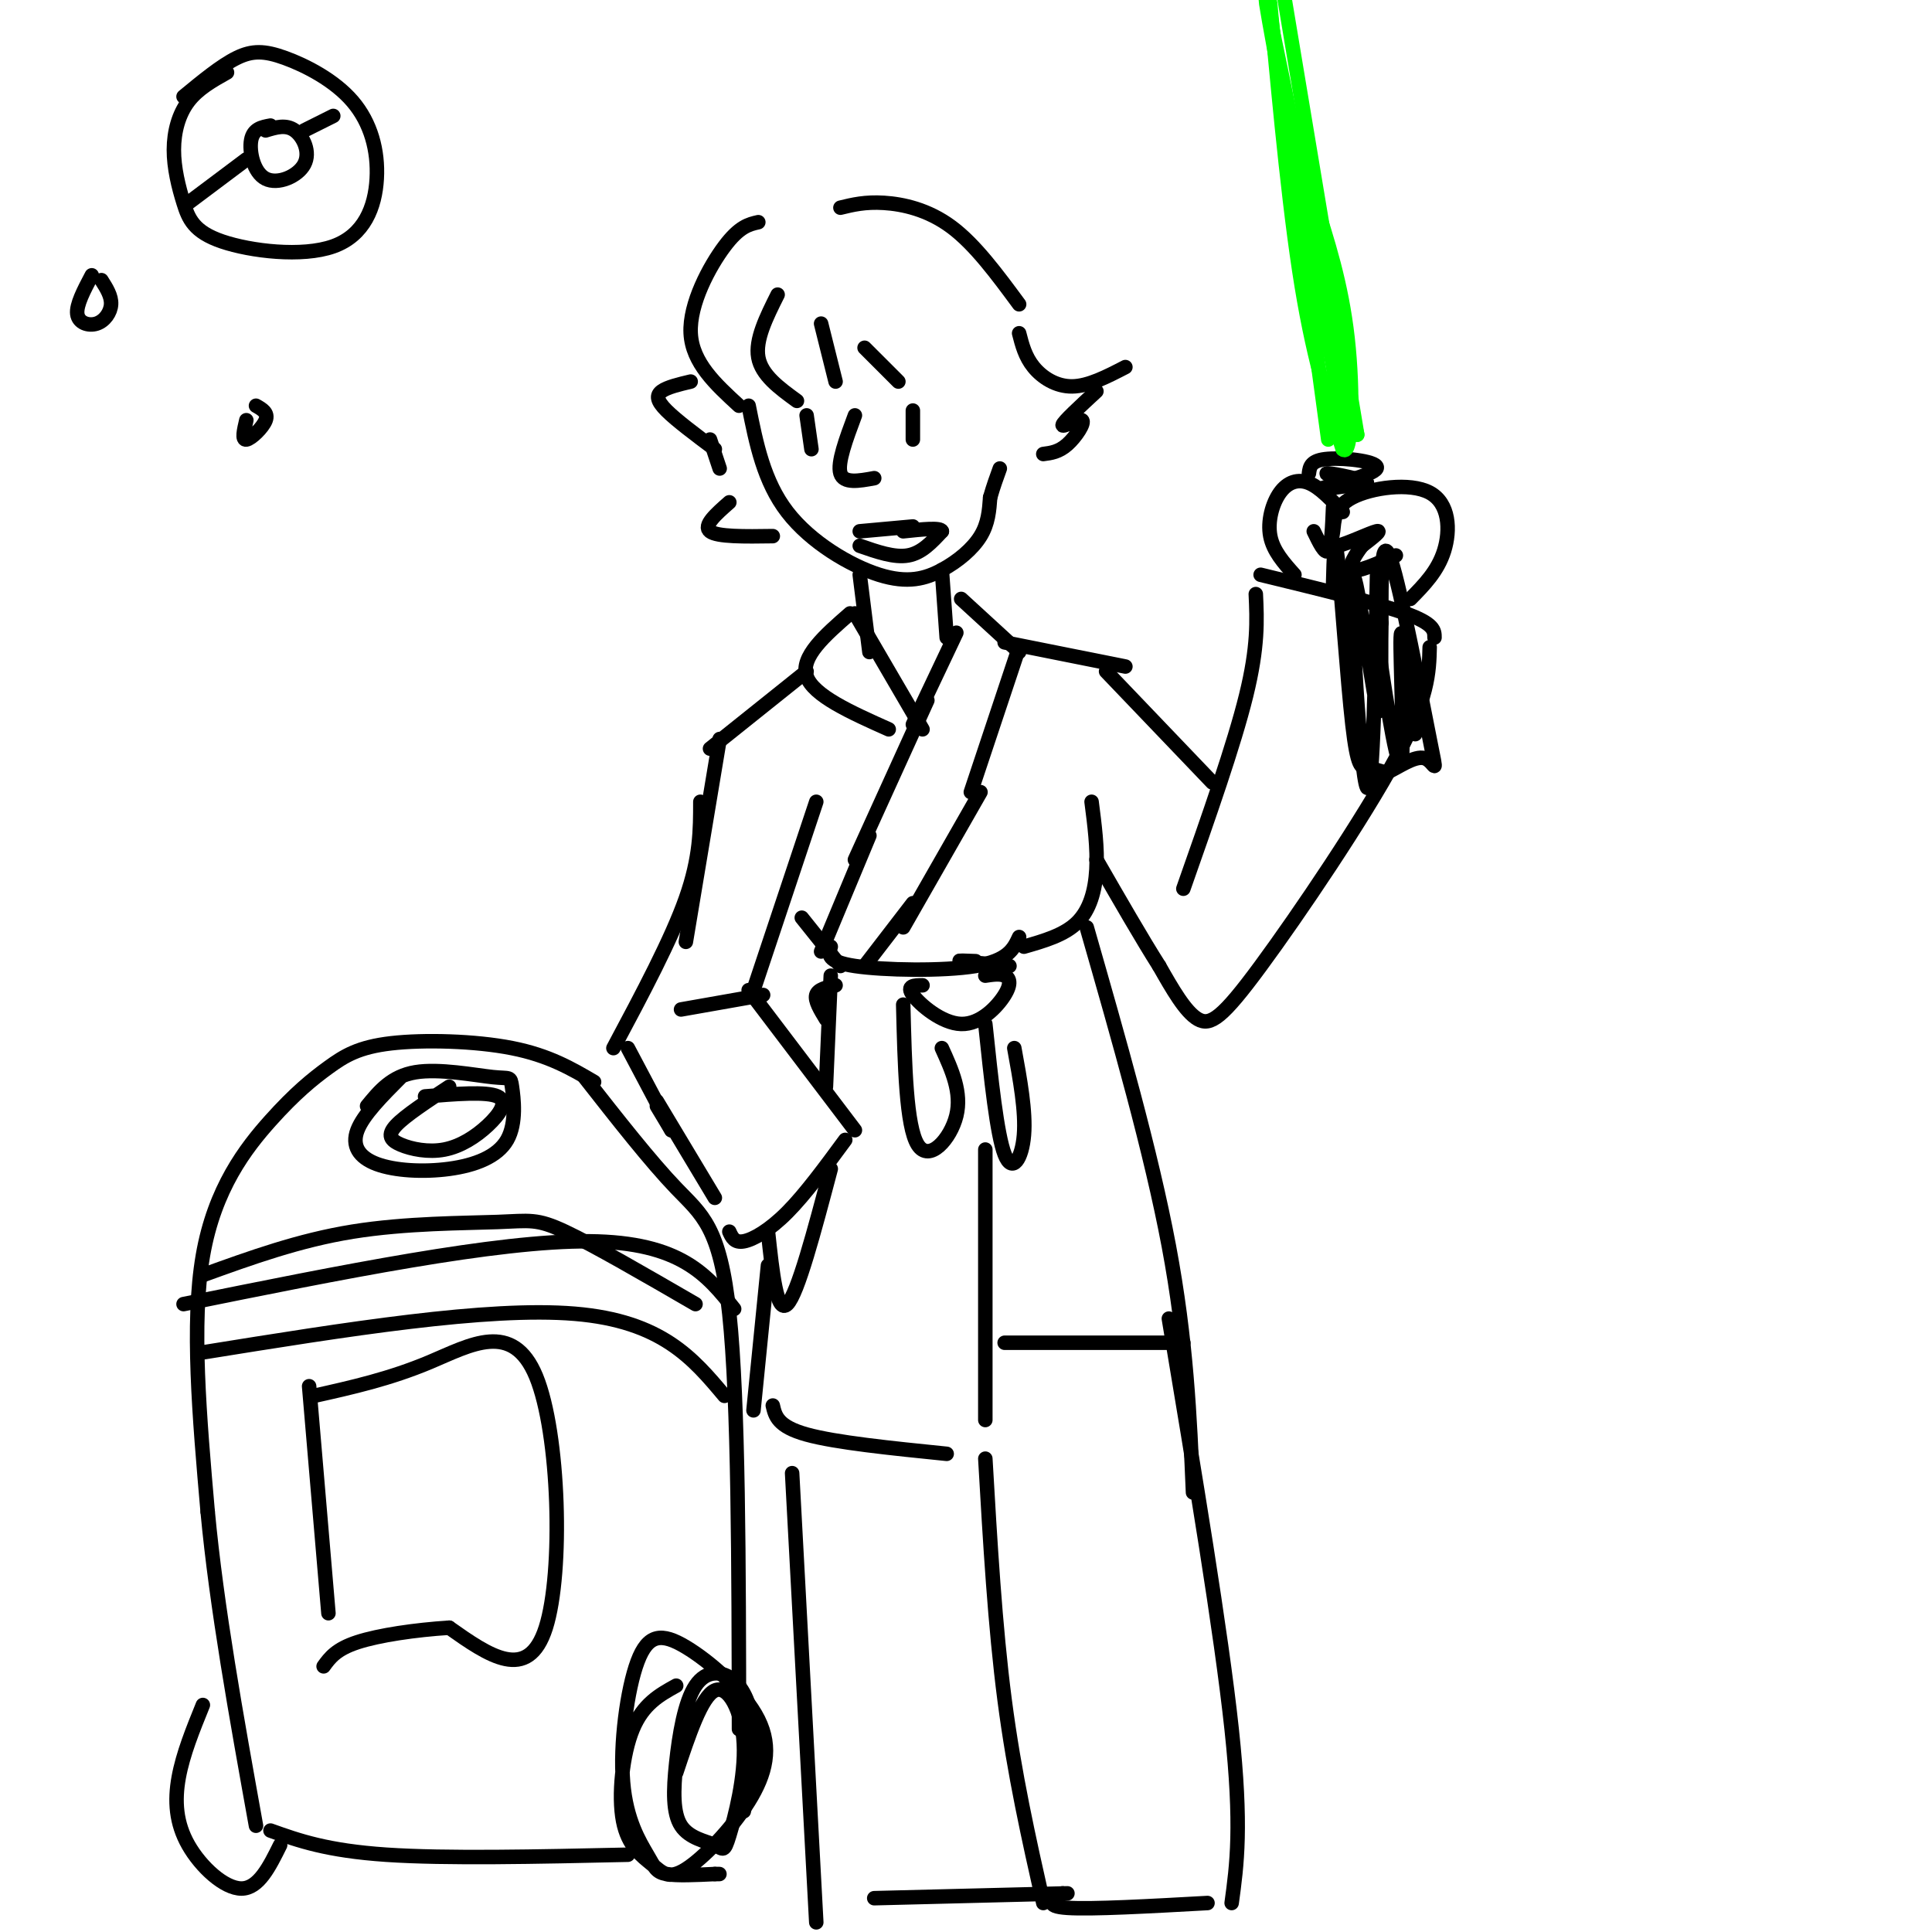 <svg viewBox='0 0 400 400' version='1.1' xmlns='http://www.w3.org/2000/svg' xmlns:xlink='http://www.w3.org/1999/xlink'><g fill='none' stroke='rgb(0,0,0)' stroke-width='3' stroke-linecap='round' stroke-linejoin='round'><path d='M157,46c-1.956,0.444 -3.911,0.889 -7,5c-3.089,4.111 -7.311,11.889 -7,18c0.311,6.111 5.156,10.556 10,15'/><path d='M161,61c-2.333,4.667 -4.667,9.333 -4,13c0.667,3.667 4.333,6.333 8,9'/><path d='M170,67c0.000,0.000 3.000,12.000 3,12'/><path d='M179,72c0.000,0.000 7.000,7.000 7,7'/><path d='M174,43c2.556,-0.622 5.111,-1.244 9,-1c3.889,0.244 9.111,1.356 14,5c4.889,3.644 9.444,9.822 14,16'/><path d='M211,69c0.622,2.422 1.244,4.844 3,7c1.756,2.156 4.644,4.044 8,4c3.356,-0.044 7.178,-2.022 11,-4'/><path d='M227,81c-3.470,3.208 -6.940,6.417 -7,7c-0.060,0.583 3.292,-1.458 4,-1c0.708,0.458 -1.226,3.417 -3,5c-1.774,1.583 -3.387,1.792 -5,2'/><path d='M143,79c-2.422,0.578 -4.844,1.156 -6,2c-1.156,0.844 -1.044,1.956 1,4c2.044,2.044 6.022,5.022 10,8'/><path d='M147,91c0.000,0.000 2.000,6.000 2,6'/><path d='M155,84c1.563,7.839 3.126,15.678 8,22c4.874,6.322 13.059,11.128 19,13c5.941,1.872 9.638,0.812 13,-1c3.362,-1.812 6.389,-4.375 8,-7c1.611,-2.625 1.805,-5.313 2,-8'/><path d='M205,103c0.667,-2.333 1.333,-4.167 2,-6'/><path d='M167,86c0.000,0.000 1.000,7.000 1,7'/><path d='M189,85c0.000,0.000 0.000,6.000 0,6'/><path d='M177,86c-1.833,4.917 -3.667,9.833 -3,12c0.667,2.167 3.833,1.583 7,1'/><path d='M178,110c0.000,0.000 11.000,-1.000 11,-1'/><path d='M178,119c0.000,0.000 2.000,16.000 2,16'/><path d='M195,118c0.000,0.000 1.000,14.000 1,14'/><path d='M189,150c0.000,0.000 9.000,-19.000 9,-19'/><path d='M177,127c0.000,0.000 14.000,24.000 14,24'/><path d='M176,127c-5.167,4.500 -10.333,9.000 -9,13c1.333,4.000 9.167,7.500 17,11'/><path d='M151,104c-2.750,2.417 -5.500,4.833 -4,6c1.500,1.167 7.250,1.083 13,1'/><path d='M178,113c3.583,1.250 7.167,2.500 10,2c2.833,-0.500 4.917,-2.750 7,-5'/><path d='M195,110c-0.167,-0.833 -4.083,-0.417 -8,0'/><path d='M199,124c0.000,0.000 12.000,11.000 12,11'/><path d='M211,134c0.000,0.000 -10.000,30.000 -10,30'/><path d='M192,145c0.000,0.000 -15.000,33.000 -15,33'/><path d='M203,164c0.000,0.000 -16.000,28.000 -16,28'/><path d='M167,139c0.000,0.000 -20.000,16.000 -20,16'/><path d='M149,153c0.000,0.000 -7.000,42.000 -7,42'/><path d='M208,133c0.000,0.000 25.000,5.000 25,5'/><path d='M229,139c0.000,0.000 22.000,23.000 22,23'/><path d='M245,184c5.250,-14.917 10.500,-29.833 13,-40c2.500,-10.167 2.250,-15.583 2,-21'/><path d='M261,119c12.000,2.917 24.000,5.833 30,8c6.000,2.167 6.000,3.583 6,5'/><path d='M296,134c-0.131,5.250 -0.262,10.500 -7,23c-6.738,12.500 -20.083,32.250 -28,43c-7.917,10.750 -10.405,12.500 -13,11c-2.595,-1.500 -5.298,-6.250 -8,-11'/><path d='M240,200c-3.500,-5.500 -8.250,-13.750 -13,-22'/><path d='M268,119c-2.202,-2.458 -4.405,-4.917 -5,-8c-0.595,-3.083 0.417,-6.792 2,-9c1.583,-2.208 3.738,-2.917 6,-2c2.262,0.917 4.631,3.458 7,6'/><path d='M272,110c1.167,2.417 2.333,4.833 3,4c0.667,-0.833 0.833,-4.917 1,-9'/><path d='M292,124c2.843,-2.885 5.685,-5.771 7,-10c1.315,-4.229 1.102,-9.802 -3,-12c-4.102,-2.198 -12.094,-1.023 -16,1c-3.906,2.023 -3.727,4.893 -4,7c-0.273,2.107 -0.996,3.452 1,3c1.996,-0.452 6.713,-2.701 8,-3c1.287,-0.299 -0.857,1.350 -3,3'/><path d='M282,113c-1.311,1.711 -3.089,4.489 -2,5c1.089,0.511 5.044,-1.244 9,-3'/><path d='M276,121c0.149,-5.696 0.298,-11.393 1,-5c0.702,6.393 1.958,24.875 3,34c1.042,9.125 1.869,8.893 3,9c1.131,0.107 2.565,0.554 4,1'/><path d='M287,160c2.249,-0.914 5.871,-3.699 8,-3c2.129,0.699 2.766,4.880 1,-4c-1.766,-8.880 -5.933,-30.823 -8,-37c-2.067,-6.177 -2.033,3.411 -2,13'/><path d='M286,129c-0.192,8.310 0.327,22.586 -1,17c-1.327,-5.586 -4.500,-31.033 -5,-26c-0.500,5.033 1.673,40.547 3,43c1.327,2.453 1.808,-28.156 2,-39c0.192,-10.844 0.096,-1.922 0,7'/><path d='M285,131c1.167,8.976 4.083,27.917 5,27c0.917,-0.917 -0.167,-21.690 0,-26c0.167,-4.310 1.583,7.845 3,20'/><path d='M271,98c0.179,-1.369 0.357,-2.738 4,-3c3.643,-0.262 10.750,0.583 10,2c-0.750,1.417 -9.357,3.405 -11,4c-1.643,0.595 3.679,-0.202 9,-1'/><path d='M283,100c-0.600,-0.689 -6.600,-1.911 -8,-2c-1.400,-0.089 1.800,0.956 5,2'/></g>
<g fill='none' stroke='rgb(0,255,0)' stroke-width='3' stroke-linecap='round' stroke-linejoin='round'><path d='M275,91c-5.500,-40.500 -11.000,-81.000 -13,-96c-2.000,-15.000 -0.500,-4.500 1,6'/><path d='M263,1c1.089,11.511 3.311,37.289 6,55c2.689,17.711 5.844,27.356 9,37'/><path d='M278,93c1.933,1.933 2.267,-11.733 1,-23c-1.267,-11.267 -4.133,-20.133 -7,-29'/><path d='M266,0c0.000,0.000 15.000,90.000 15,90'/><path d='M281,90c-2.067,-7.333 -14.733,-70.667 -18,-86c-3.267,-15.333 2.867,17.333 9,50'/><path d='M272,54c2.500,13.833 4.250,23.417 6,33'/></g>
<g fill='none' stroke='rgb(0,0,0)' stroke-width='3' stroke-linecap='round' stroke-linejoin='round'><path d='M145,166c0.000,5.750 0.000,11.500 -3,20c-3.000,8.500 -9.000,19.750 -15,31'/><path d='M130,217c0.000,0.000 9.000,17.000 9,17'/><path d='M136,229c0.000,0.000 3.000,5.000 3,5'/><path d='M141,209c0.000,0.000 17.000,-3.000 17,-3'/><path d='M155,205c0.000,0.000 22.000,29.000 22,29'/><path d='M175,236c-4.133,5.622 -8.267,11.244 -12,15c-3.733,3.756 -7.067,5.644 -9,6c-1.933,0.356 -2.467,-0.822 -3,-2'/><path d='M136,228c0.000,0.000 12.000,20.000 12,20'/><path d='M169,166c0.000,0.000 -13.000,39.000 -13,39'/><path d='M166,190c0.000,0.000 8.000,10.000 8,10'/><path d='M180,173c0.000,0.000 -10.000,24.000 -10,24'/><path d='M189,187c0.000,0.000 -10.000,13.000 -10,13'/><path d='M172,196c-0.467,1.556 -0.933,3.111 5,4c5.933,0.889 18.267,1.111 25,0c6.733,-1.111 7.867,-3.556 9,-6'/><path d='M226,166c0.622,4.800 1.244,9.600 1,14c-0.244,4.400 -1.356,8.400 -4,11c-2.644,2.600 -6.822,3.800 -11,5'/><path d='M202,199c-2.083,-0.083 -4.167,-0.167 -3,0c1.167,0.167 5.583,0.583 10,1'/><path d='M191,204c-1.711,0.016 -3.423,0.032 -2,2c1.423,1.968 5.979,5.888 10,6c4.021,0.112 7.506,-3.585 9,-6c1.494,-2.415 0.998,-3.547 0,-4c-0.998,-0.453 -2.499,-0.226 -4,0'/><path d='M187,208c0.311,12.600 0.622,25.200 3,29c2.378,3.800 6.822,-1.200 8,-6c1.178,-4.800 -0.911,-9.400 -3,-14'/><path d='M204,212c1.200,11.444 2.400,22.889 4,27c1.600,4.111 3.600,0.889 4,-4c0.400,-4.889 -0.800,-11.444 -2,-18'/><path d='M173,204c-1.833,0.417 -3.667,0.833 -4,2c-0.333,1.167 0.833,3.083 2,5'/><path d='M172,202c0.000,0.000 -1.000,23.000 -1,23'/><path d='M225,192c6.667,23.250 13.333,46.500 17,66c3.667,19.500 4.333,35.250 5,51'/><path d='M159,262c0.000,0.000 -3.000,30.000 -3,30'/><path d='M160,291c0.500,2.167 1.000,4.333 7,6c6.000,1.667 17.500,2.833 29,4'/><path d='M204,238c0.000,0.000 0.000,56.000 0,56'/><path d='M208,278c0.000,0.000 37.000,0.000 37,0'/><path d='M164,305c0.000,0.000 5.000,93.000 5,93'/><path d='M204,302c1.000,17.333 2.000,34.667 4,50c2.000,15.333 5.000,28.667 8,42'/><path d='M220,392c-2.000,1.333 -4.000,2.667 1,3c5.000,0.333 17.000,-0.333 29,-1'/><path d='M242,273c5.417,32.417 10.833,64.833 13,85c2.167,20.167 1.083,28.083 0,36'/><path d='M181,393c0.000,0.000 40.000,-1.000 40,-1'/><path d='M159,255c0.917,8.583 1.833,17.167 4,15c2.167,-2.167 5.583,-15.083 9,-28'/><path d='M123,224c-4.681,-2.746 -9.362,-5.491 -17,-7c-7.638,-1.509 -18.232,-1.780 -25,-1c-6.768,0.780 -9.711,2.611 -13,5c-3.289,2.389 -6.924,5.335 -12,11c-5.076,5.665 -11.593,14.047 -14,28c-2.407,13.953 -0.703,33.476 1,53'/><path d='M43,313c1.833,19.667 5.917,42.333 10,65'/><path d='M121,223c6.844,8.733 13.689,17.467 19,23c5.311,5.533 9.089,7.867 11,26c1.911,18.133 1.956,52.067 2,86'/><path d='M56,379c5.833,2.083 11.667,4.167 24,5c12.333,0.833 31.167,0.417 50,0'/><path d='M140,349c-3.427,1.894 -6.854,3.789 -9,9c-2.146,5.211 -3.011,13.740 -2,19c1.011,5.260 3.898,7.251 6,9c2.102,1.749 3.421,3.254 7,1c3.579,-2.254 9.420,-8.269 13,-14c3.580,-5.731 4.899,-11.180 2,-17c-2.899,-5.820 -10.017,-12.011 -15,-15c-4.983,-2.989 -7.833,-2.776 -10,3c-2.167,5.776 -3.653,17.115 -3,25c0.653,7.885 3.445,12.315 5,15c1.555,2.685 1.873,3.624 4,4c2.127,0.376 6.064,0.188 10,0'/><path d='M148,388c1.667,0.000 0.833,0.000 0,0'/><path d='M154,375c1.086,-5.590 2.173,-11.180 2,-16c-0.173,-4.820 -1.605,-8.869 -4,-11c-2.395,-2.131 -5.752,-2.343 -8,1c-2.248,3.343 -3.385,10.240 -4,16c-0.615,5.760 -0.707,10.384 1,13c1.707,2.616 5.211,3.223 7,4c1.789,0.777 1.861,1.724 3,-2c1.139,-3.724 3.345,-12.118 3,-19c-0.345,-6.882 -3.241,-12.252 -6,-11c-2.759,1.252 -5.379,9.126 -8,17'/><path d='M42,353c-2.060,5.077 -4.119,10.155 -5,15c-0.881,4.845 -0.583,9.458 2,14c2.583,4.542 7.452,9.012 11,9c3.548,-0.012 5.774,-4.506 8,-9'/><path d='M42,280c29.500,-4.750 59.000,-9.500 77,-8c18.000,1.500 24.500,9.250 31,17'/><path d='M83,223c-3.897,3.912 -7.794,7.825 -9,11c-1.206,3.175 0.278,5.613 4,7c3.722,1.387 9.681,1.722 15,1c5.319,-0.722 9.997,-2.500 12,-6c2.003,-3.500 1.331,-8.722 1,-11c-0.331,-2.278 -0.320,-1.613 -4,-2c-3.680,-0.387 -11.051,-1.825 -16,-1c-4.949,0.825 -7.474,3.912 -10,7'/><path d='M93,225c-4.552,2.986 -9.103,5.973 -11,8c-1.897,2.027 -1.138,3.096 1,4c2.138,0.904 5.656,1.644 9,1c3.344,-0.644 6.516,-2.674 9,-5c2.484,-2.326 4.281,-4.950 2,-6c-2.281,-1.050 -8.641,-0.525 -15,0'/><path d='M64,287c0.000,0.000 4.000,47.000 4,47'/><path d='M65,289c7.833,-1.750 15.667,-3.500 24,-7c8.333,-3.500 17.167,-8.750 22,3c4.833,11.750 5.667,40.500 2,52c-3.667,11.500 -11.833,5.750 -20,0'/><path d='M93,337c-7.022,0.444 -14.578,1.556 -19,3c-4.422,1.444 -5.711,3.222 -7,5'/><path d='M42,264c9.964,-3.607 19.929,-7.214 31,-9c11.071,-1.786 23.250,-1.750 30,-2c6.750,-0.250 8.071,-0.786 14,2c5.929,2.786 16.464,8.893 27,15'/><path d='M38,270c32.500,-6.583 65.000,-13.167 84,-13c19.000,0.167 24.500,7.083 30,14'/><path d='M47,15c-3.001,1.680 -6.002,3.361 -8,6c-1.998,2.639 -2.991,6.237 -3,10c-0.009,3.763 0.968,7.690 2,11c1.032,3.310 2.120,6.004 8,8c5.880,1.996 16.553,3.293 23,1c6.447,-2.293 8.670,-8.175 9,-14c0.330,-5.825 -1.231,-11.592 -5,-16c-3.769,-4.408 -9.745,-7.456 -14,-9c-4.255,-1.544 -6.787,-1.584 -10,0c-3.213,1.584 -7.106,4.792 -11,8'/><path d='M39,42c0.000,0.000 12.000,-9.000 12,-9'/><path d='M56,26c-1.781,0.327 -3.563,0.654 -4,3c-0.437,2.346 0.470,6.711 3,8c2.530,1.289 6.681,-0.499 8,-3c1.319,-2.501 -0.195,-5.715 -2,-7c-1.805,-1.285 -3.903,-0.643 -6,0'/><path d='M63,27c0.000,0.000 6.000,-3.000 6,-3'/><path d='M19,57c-1.619,3.065 -3.238,6.131 -3,8c0.238,1.869 2.333,2.542 4,2c1.667,-0.542 2.905,-2.298 3,-4c0.095,-1.702 -0.952,-3.351 -2,-5'/><path d='M51,87c-0.489,2.067 -0.978,4.133 0,4c0.978,-0.133 3.422,-2.467 4,-4c0.578,-1.533 -0.711,-2.267 -2,-3'/></g>
</svg>